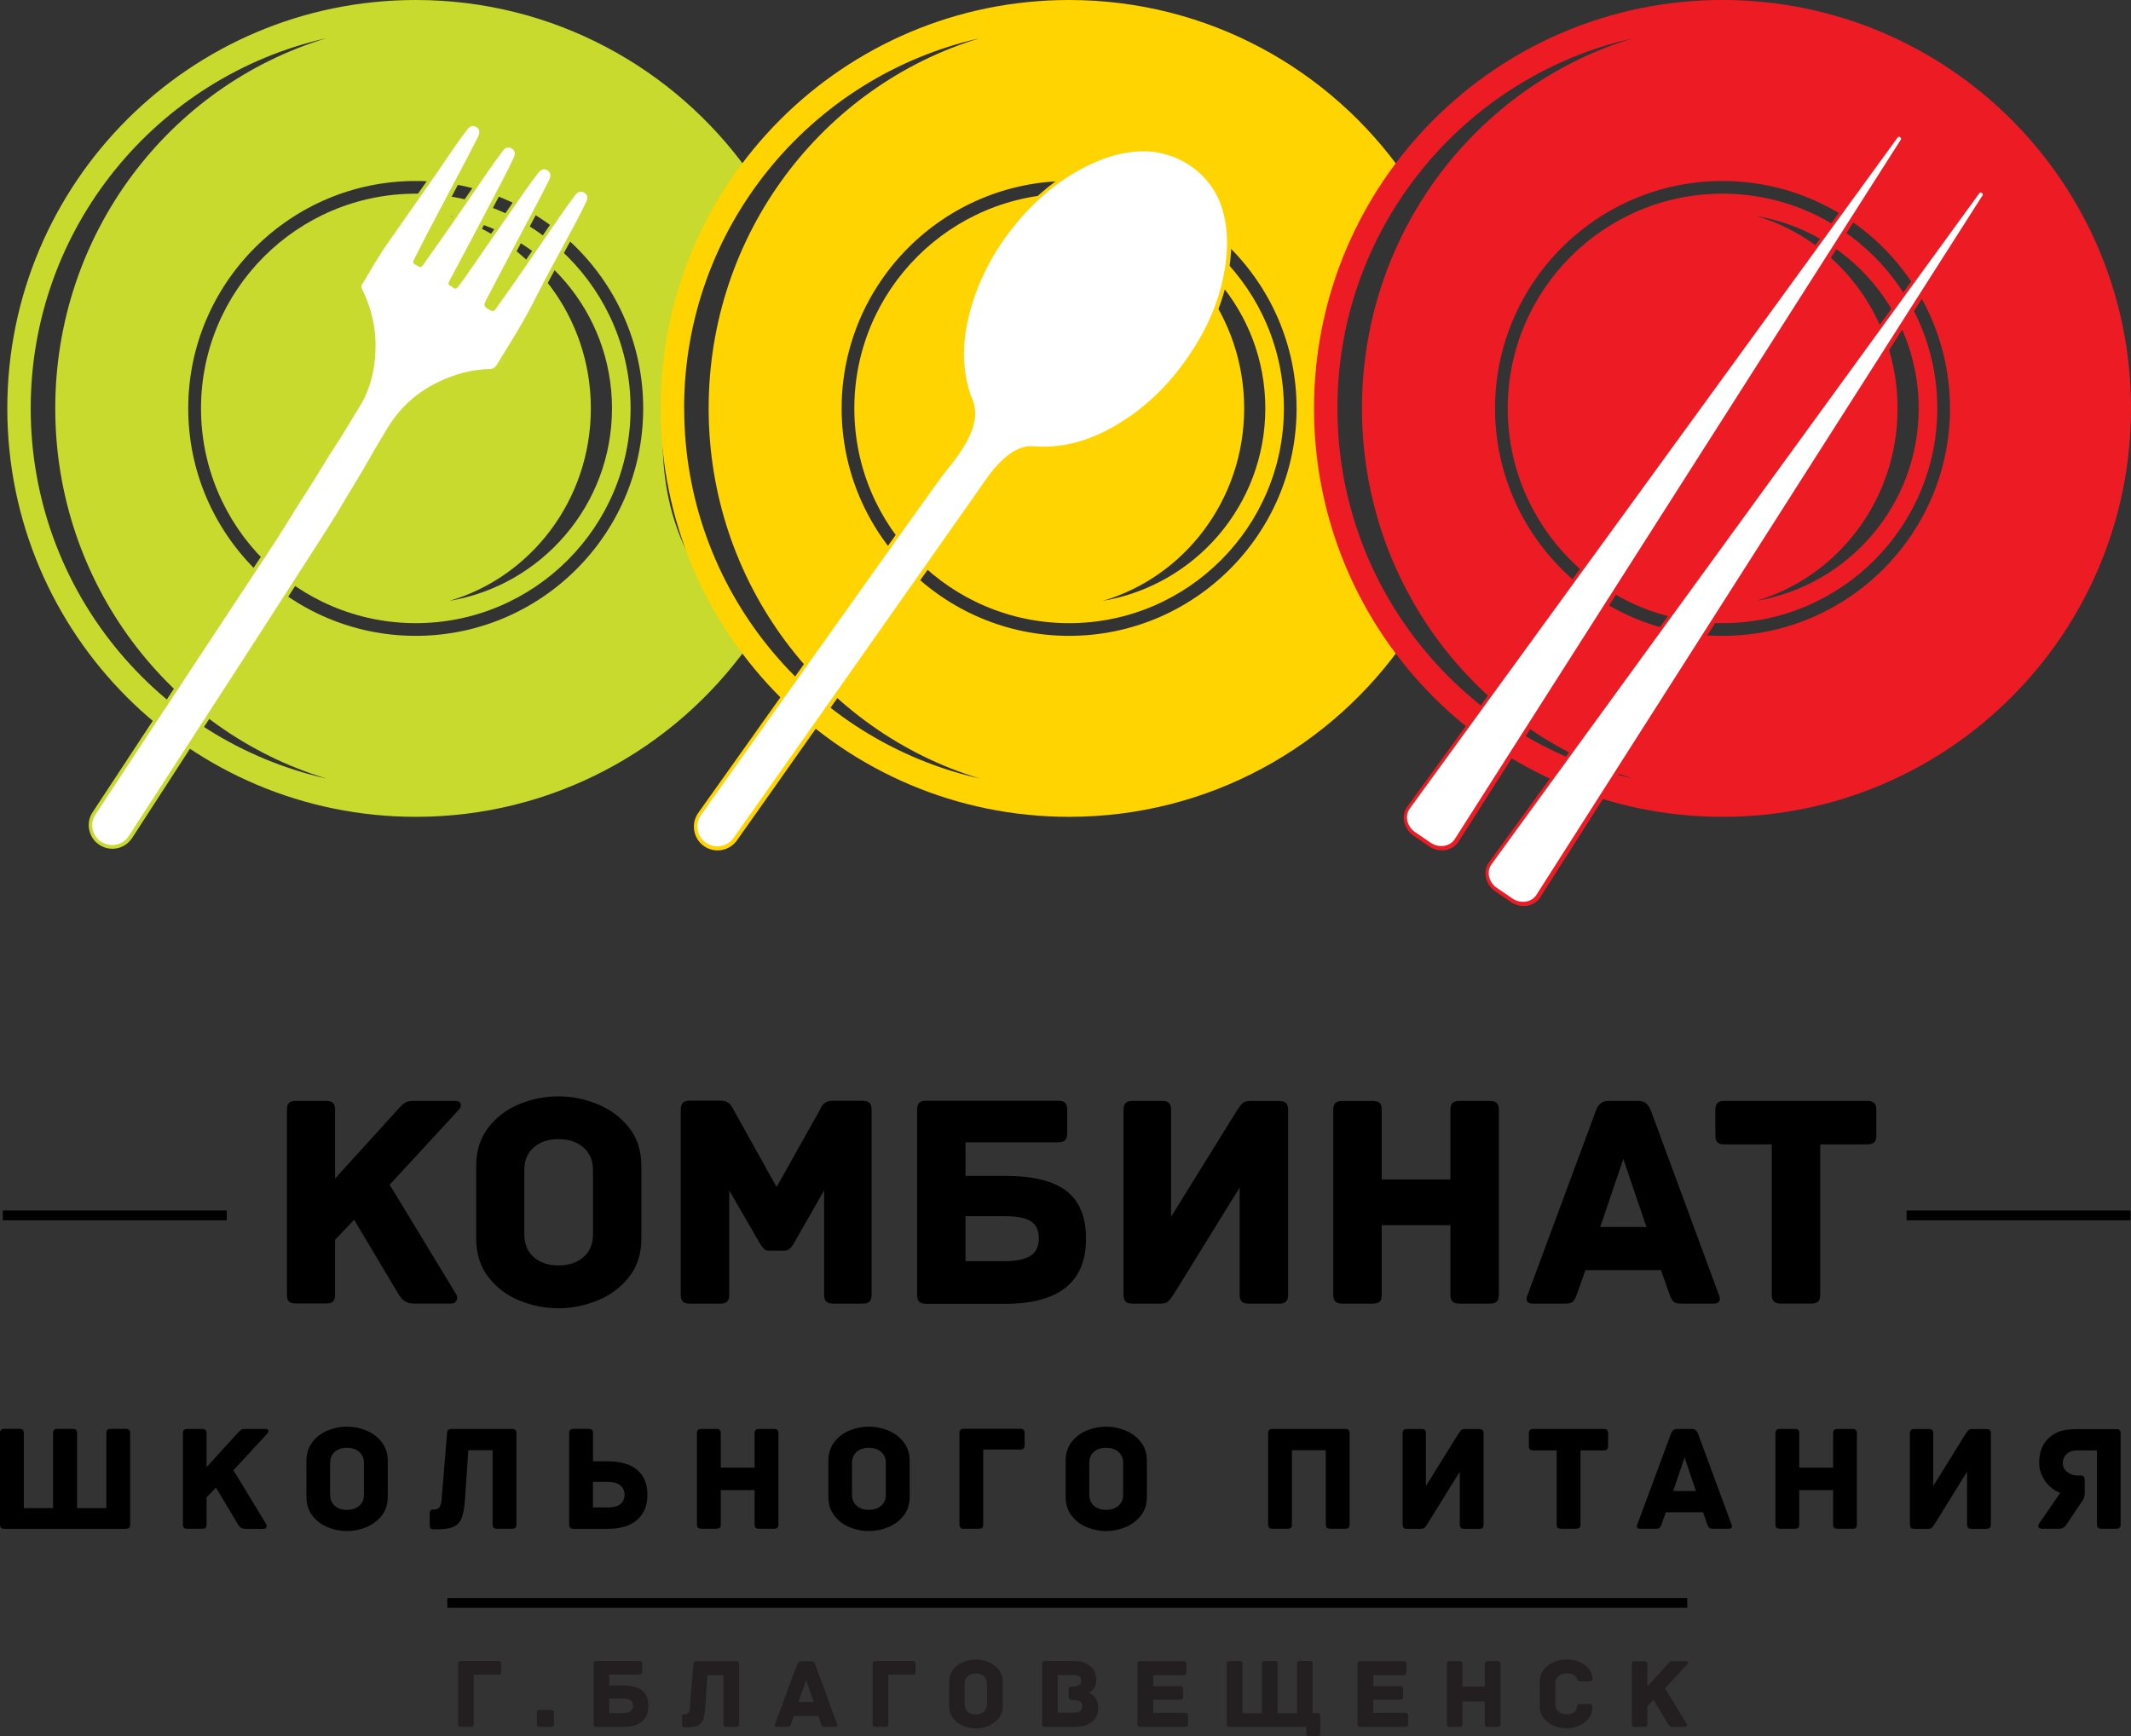 <?xml version="1.0" encoding="UTF-8"?><svg id="_лой_2" xmlns="http://www.w3.org/2000/svg" viewBox="0 0 256.87 209.31"><rect x="0" y="0" width="256.87" height="209.31" fill="#333333" stroke="none"/><defs><style>.cls-1{fill:#fff;}.cls-2{fill:#c8da2d;}.cls-3{fill:#ffd400;}.cls-4{fill:#ed1c24;}.cls-5{fill:#231f20;}</style></defs><g><g><path class="cls-4" d="M239.22,22.91c-.32-.22-.72-.15-.94,.15l-58.83,80.95c-.75,1.1-.38,2.65,.81,3.47l1.85,1.26c.47,.32,1.01,.49,1.55,.49,.12,0,.24,0,.35-.02,.68-.09,1.25-.44,1.62-.98L239.42,23.84c.2-.31,.11-.71-.21-.93Z"/><path class="cls-4" d="M229.37,16.2c-.32-.22-.72-.15-.94,.15l-58.83,80.95c-.75,1.1-.38,2.65,.81,3.47l1.85,1.26c.48,.33,1.03,.49,1.55,.49,.78,0,1.52-.35,1.97-1L229.57,17.13c.2-.31,.11-.71-.21-.93Z"/><path class="cls-2" d="M70.74,22.91c-.59-.4-1.25-.26-1.72,.37-.57,.75-1.13,1.52-1.67,2.3-.88,1.27-1.76,2.55-2.63,3.83-.96,1.4-1.92,2.8-2.88,4.2-.44,.64-.89,1.27-1.35,1.91-.35,.5-.71,.99-1.1,1.54-.13-.07-.45-.24-.49-.26,0-.09,.18-.42,.25-.56,.74-1.39,1.47-2.78,2.19-4.17l1.45-2.76c.41-.78,.83-1.56,1.24-2.34,.45-.84,.89-1.68,1.34-2.52,.45-.85,.88-1.71,1.31-2.58,.33-.67,.16-1.36-.43-1.71-.28-.17-1-.46-1.69,.42-.87,1.12-1.69,2.3-2.48,3.45l-.78,1.13c-1.58,2.26-3.15,4.53-4.71,6.8-.59,.86-1.09,1.58-1.68,2.35l-.04-.03c-.07-.05-.14-.11-.24-.17v-.02l.9-1.67c1.34-2.52,2.68-5.03,4-7.57,.26-.5,.52-.99,.78-1.49,.71-1.34,1.45-2.73,2.09-4.15,.4-.87,.02-1.38-.37-1.64-.59-.41-1.25-.27-1.73,.35-.57,.75-1.14,1.53-1.67,2.3-.72,1.04-1.43,2.08-2.14,3.12-.8,1.17-1.59,2.33-2.4,3.49-.59,.85-1.19,1.69-1.78,2.54-.54,.76-1.08,1.52-1.61,2.29l-.02,.03c-.09-.07-.19-.11-.27-.15-.01,0-.02-.01-.03-.02,.24-.47,.48-.93,.71-1.4,.3-.6,.61-1.21,.92-1.81,.68-1.29,1.36-2.58,2.05-3.87,.62-1.16,1.23-2.32,1.84-3.49,.55-1.05,1.1-2.11,1.64-3.17l.51-.99c.06-.12,.14-.27,.18-.43,.18-.66-.04-1.2-.6-1.48-.57-.29-1.15-.14-1.56,.39-.41,.54-.83,1.07-1.22,1.63-.46,.67-.92,1.34-1.38,2.01-.68,1-1.36,1.99-2.05,2.97-.84,1.19-1.67,2.38-2.5,3.58-.86,1.24-1.72,2.47-2.59,3.7-.74,1.05-1.41,2.17-2.05,3.26-.32,.54-.64,1.08-.97,1.62-.29,.47-.1,.88,.04,1.15,1.13,2.33,1.63,4.8,1.49,7.32-.13,2.46-.75,4.53-1.88,6.33-.35,.55-.68,1.11-1.02,1.67-.49,.81-.99,1.65-1.52,2.45-.74,1.11-1.44,2.26-2.13,3.38-.62,1.01-1.23,2.01-1.88,3-.64,.98-1.25,1.97-1.86,2.96-.58,.94-1.16,1.89-1.77,2.81-.26,.4-2.62,3.98-5.73,8.69-5.45,8.27-13.19,20.01-15.89,24.13-.43,.65-.57,1.42-.39,2.18,.17,.76,.63,1.4,1.29,1.8h0c.47,.29,.98,.42,1.49,.42,.93,0,1.83-.46,2.38-1.3,.96-1.49,2.58-3.99,4.56-7.04,7.34-11.33,19.62-30.29,20.71-32.16,.53-.91,1.07-1.81,1.62-2.71,.75-1.24,1.53-2.52,2.25-3.81,.49-.88,1.01-1.75,1.53-2.61l.46-.77c1.81-3.03,4.52-5.15,8.06-6.32,1.26-.42,2.6-.65,3.97-.69,.5-.02,.95-.28,1.21-.7,.4-.66,.8-1.32,1.21-1.97,.66-1.08,1.35-2.19,1.99-3.31,.61-1.08,1.19-2.2,1.74-3.29,.32-.62,.64-1.24,.96-1.86,.44-.83,.89-1.66,1.34-2.49l1.18-2.17c.81-1.5,1.65-3.05,2.4-4.63,.43-.92-.05-1.43-.38-1.65Z"/><path class="cls-3" d="M137.16,17.84c-2.54,.17-5.09,1.03-7.8,2.62-2.78,1.64-5.22,3.79-7.46,6.57-2.63,3.28-4.46,6.86-5.43,10.63-.93,3.62-.93,6.82,.02,9.78l.04,.14c.04,.15,.09,.29,.15,.43,.71,1.48,.57,2.96-.46,4.94-.61,1.17-1.44,2.22-2.24,3.24-.27,.35-.55,.7-.81,1.05-1.17,1.55-11.61,16.26-19.99,28.08-3.93,5.54-7.35,10.35-9.01,12.68-.9,1.26-.62,3.05,.63,3.97,.5,.37,1.09,.56,1.69,.56,.15,0,.31-.01,.46-.04,.76-.12,1.43-.54,1.88-1.17,4.03-5.67,17.19-24.39,24.26-34.44,2.61-3.72,4.51-6.41,5.03-7.15l.46-.66c.63-.91,1.28-1.85,2.04-2.67,.65-.71,1.24-1.21,1.88-1.57,.72-.42,1.39-.59,2.08-.54,3.91,.31,7.74-.84,11.69-3.53,3.03-2.06,5.69-4.84,7.9-8.25,2.37-3.66,3.72-7.33,4.14-11.22,.24-2.3,.09-4.33-.49-6.23-1.37-4.52-5.86-7.57-10.66-7.25Z"/></g><path class="cls-2" d="M50.12,23.35c-14.28,0-25.89,11.61-25.89,25.89s11.61,25.89,25.89,25.89,25.89-11.61,25.89-25.89-11.61-25.89-25.89-25.89Zm4.06,49.09c9.84-2.89,17.04-12.18,17.04-23.2s-7.2-20.31-17.03-23.2c11.11,1.88,19.58,11.55,19.58,23.2s-8.47,21.33-19.59,23.2Z"/><path class="cls-2" d="M82.78,66.47c-2.28-4.63-3.07-9.77-2.87-14.9,.1-2.59,.43-5.17,.88-7.72,.44-2.52,.92-5.05,1.53-7.53,.29-1.2,.63-2.39,1.07-3.54,.44-1.16,1.02-2.23,1.59-3.33,.66-1.28,1.26-2.58,1.95-3.85,.83-1.53,1.73-3.05,2.87-4.37,.14-.16,.3-.33,.46-.5C81.33,8.19,66.68,0,50.12,0,22.92,0,.88,22.05,.88,49.24s22.05,49.24,49.24,49.24c16.49,0,31.07-8.11,40.01-20.56-2.66-3.69-5.34-7.38-7.35-11.46ZM3.7,49.23C3.7,27.46,18.92,9.24,39.29,4.62,20.41,10.36,6.66,28.16,6.66,49.23s13.78,38.9,32.68,44.63C18.94,89.26,3.7,71.03,3.7,49.23Zm46.41,27.43c-15.12,0-27.42-12.3-27.42-27.42s12.3-27.42,27.42-27.42,27.42,12.3,27.42,27.42-12.3,27.42-27.42,27.42Z"/><path class="cls-3" d="M163.39,67.69c-.38-1.23-.56-2.53-.81-3.79-.28-1.38-.67-2.68-1.23-3.97-1.04-2.4-1.67-4.8-1.71-7.42-.04-2.75,.37-5.47,.6-8.2,.11-1.3,.12-2.6,.32-3.89,.2-1.29,.56-2.56,.95-3.8,.4-1.26,.86-2.5,1.27-3.75,.3-.93,.51-1.89,.84-2.81,.48-1.3,1.11-2.55,1.78-3.76,.79-1.43,1.66-2.85,2.72-4.09,.31-.36,.69-.79,1.13-1.13C160.35,8.34,145.59,0,128.87,0c-27.2,0-49.24,22.05-49.24,49.24s22.05,49.24,49.24,49.24c16.84,0,31.69-8.45,40.57-21.34-2.35-2.96-4.92-5.8-6.06-9.45Zm-80.93-18.46c0-21.78,15.21-39.99,35.59-44.61-18.88,5.74-32.63,23.54-32.63,44.61s13.78,38.9,32.68,44.63c-20.4-4.61-35.63-22.84-35.63-44.63Zm46.41,27.43c-15.12,0-27.42-12.3-27.42-27.42s12.3-27.42,27.42-27.42,27.42,12.3,27.42,27.42-12.3,27.42-27.42,27.42Z"/><path class="cls-4" d="M228.73,49.24h0c0-11.01-7.2-20.31-17.03-23.2,11.11,1.88,19.58,11.55,19.58,23.2s-8.47,21.33-19.59,23.2c9.84-2.89,17.04-12.18,17.04-23.2h0m-21.1-25.89c-14.28,0-25.89,11.61-25.89,25.89h0c0,14.28,11.61,25.89,25.89,25.89s25.89-11.61,25.89-25.89h0c0-14.28-11.61-25.89-25.89-25.89m0,53.31c-15.12,0-27.42-12.3-27.42-27.42s12.3-27.42,27.42-27.42,27.42,12.3,27.42,27.42-12.3,27.42-27.42,27.42m-10.79,17.2c-20.4-4.61-35.63-22.84-35.63-44.63s15.21-39.99,35.59-44.61c-18.88,5.74-32.63,23.54-32.63,44.61s13.78,38.9,32.68,44.63M207.63,0C180.44,0,158.39,22.05,158.39,49.24s22.05,49.24,49.24,49.24,49.24-22.05,49.24-49.24S234.83,0,207.63,0"/><path class="cls-3" d="M128.87,23.35c-14.28,0-25.89,11.61-25.89,25.89s11.61,25.89,25.89,25.89,25.89-11.61,25.89-25.89-11.61-25.89-25.89-25.89Zm4.06,49.09c9.84-2.89,17.04-12.18,17.04-23.2s-7.2-20.31-17.03-23.2c11.11,1.88,19.58,11.55,19.58,23.2s-8.47,21.33-19.59,23.2Z"/><g><g><path class="cls-1" d="M185.18,107.92L238.97,23.56c.15-.23-.22-.48-.38-.26l-58.83,80.94c-.61,.89-.3,2.15,.69,2.82l1.85,1.26c.98,.67,2.27,.49,2.88-.39Z"/><path class="cls-1" d="M175.33,101.21L229.12,16.84c.15-.23-.22-.48-.38-.26l-58.83,80.94c-.61,.89-.3,2.15,.69,2.82l1.85,1.26c.98,.67,2.27,.49,2.88-.39Z"/></g><path class="cls-1" d="M12.26,101.53c-1.15-.7-1.49-2.21-.75-3.33,4.23-6.47,20.89-31.71,21.62-32.82,1.24-1.91,2.38-3.87,3.63-5.77,1.37-2.1,2.61-4.28,4-6.38,.89-1.35,1.68-2.76,2.54-4.13,1.26-2.01,1.83-4.22,1.95-6.56,.14-2.64-.38-5.16-1.54-7.55-.11-.23-.23-.44-.06-.71,1-1.62,1.91-3.3,3.01-4.85,1.71-2.42,3.38-4.86,5.09-7.28,1.17-1.65,2.28-3.33,3.43-4.99,.38-.55,.8-1.08,1.21-1.62,.25-.33,.58-.45,.98-.25,.4,.2,.47,.55,.36,.94-.04,.13-.1,.25-.16,.37-.71,1.37-1.41,2.75-2.14,4.12-1.29,2.46-2.6,4.9-3.89,7.36-.56,1.07-1.09,2.16-1.65,3.24-.28,.54,.24,.56,.48,.75,.27,.22,.46,.13,.65-.15,1.12-1.62,2.28-3.21,3.4-4.83,1.52-2.2,3.02-4.42,4.54-6.62,.53-.78,1.09-1.54,1.66-2.29,.33-.44,.73-.51,1.1-.25,.41,.28,.4,.65,.21,1.07-.88,1.91-1.9,3.75-2.87,5.62-1.6,3.09-3.25,6.16-4.88,9.23-.14,.26-.21,.48,.12,.61,.29,.11,.54,.63,.93,.11,.59-.78,1.14-1.58,1.7-2.38,1.56-2.27,3.13-4.54,4.71-6.8,1.07-1.53,2.1-3.09,3.25-4.56,.34-.44,.7-.54,1.08-.31,.37,.22,.48,.64,.25,1.11-.42,.86-.86,1.72-1.3,2.56-.85,1.62-1.72,3.24-2.58,4.86-1.22,2.31-2.42,4.62-3.64,6.92-.47,.88-.45,.97,.43,1.45,.26,.14,.42,.11,.59-.13,.81-1.16,1.64-2.3,2.45-3.46,1.85-2.67,3.67-5.36,5.52-8.03,.53-.78,1.09-1.54,1.66-2.29,.33-.44,.73-.51,1.1-.26,.42,.28,.41,.65,.22,1.06-.86,1.83-1.84,3.59-2.8,5.37-.7,1.3-1.42,2.6-2.11,3.91-.9,1.71-1.74,3.46-2.7,5.14-1.01,1.79-2.13,3.51-3.19,5.28-.17,.29-.48,.47-.82,.48-1.4,.04-2.77,.27-4.1,.71-3.56,1.17-6.38,3.28-8.31,6.52-.67,1.13-1.36,2.24-2,3.39-1.23,2.2-2.6,4.33-3.87,6.52-1.37,2.35-20.71,32.15-25.25,39.17-.7,1.08-2.13,1.41-3.23,.73h0Z"/><path class="cls-1" d="M135.96,50.35c-3.44,2.34-7.14,3.79-11.39,3.45-.84-.07-1.63,.18-2.35,.6-.76,.44-1.4,1.02-1.99,1.66-.96,1.04-1.72,2.22-2.53,3.38-1.98,2.81-23.81,33.89-29.28,41.59-.78,1.09-2.3,1.34-3.38,.54h0c-1.06-.78-1.29-2.26-.53-3.33,5.15-7.23,27.27-38.47,28.99-40.75,1.07-1.42,2.26-2.76,3.09-4.36,.9-1.73,1.37-3.48,.47-5.36-.08-.16-.12-.34-.17-.51-1.01-3.17-.83-6.36-.01-9.53,.99-3.83,2.87-7.38,5.34-10.46,2.08-2.59,4.49-4.79,7.33-6.46,2.36-1.38,4.85-2.37,7.59-2.55,4.56-.31,8.86,2.54,10.19,6.92,.6,1.98,.69,4,.47,6.04-.43,4.01-1.89,7.66-4.06,11.01-2.06,3.19-4.6,5.96-7.77,8.12Z"/></g></g><g><path d="M55.4,132.88c.1,.1,.15,.22,.15,.37,0,.2-.07,.37-.22,.52l-8.36,9.06,7.98,13.15c.1,.12,.15,.3,.15,.52,0,.17-.06,.33-.19,.46-.12,.14-.3,.2-.52,.2h-4.53c-.42,0-.77-.09-1.06-.28s-.55-.49-.8-.91l-5.31-8.91-2.3,2.41v6.61c0,.4-.09,.67-.26,.83-.17,.16-.43,.24-.78,.24h-3.68c-.37,0-.64-.07-.82-.22s-.26-.43-.26-.85v-22.28c0-.42,.09-.71,.26-.85s.45-.22,.82-.22h3.68c.35,0,.61,.08,.78,.24s.26,.44,.26,.84v8.28l7.69-8.47c.37-.4,.66-.64,.87-.74,.21-.1,.54-.15,.98-.15h5.01c.2,0,.35,.05,.45,.15Z"/><path d="M75.81,153.98c-1,1.26-2.27,2.2-3.81,2.82-1.54,.62-3.1,.93-4.68,.93s-3.14-.3-4.66-.91c-1.52-.61-2.78-1.55-3.77-2.82-.99-1.27-1.49-2.83-1.49-4.66v-8.77c0-1.83,.49-3.38,1.49-4.66,.99-1.27,2.25-2.22,3.77-2.82,1.52-.61,3.08-.91,4.66-.91s3.14,.31,4.68,.93c1.53,.62,2.8,1.56,3.81,2.82,1,1.26,1.5,2.81,1.5,4.64v8.77c0,1.83-.5,3.38-1.5,4.64Zm-5.48-15.64c-.77-.67-1.77-1-3.01-1s-2.23,.33-2.99,1c-.76,.67-1.13,1.59-1.13,2.75v7.72c0,1.16,.38,2.08,1.13,2.75,.76,.67,1.75,1,2.99,1s2.24-.33,3.01-1c.77-.67,1.15-1.58,1.15-2.75v-7.72c0-1.16-.38-2.08-1.15-2.75Z"/><path d="M104.82,132.96c.16,.17,.24,.45,.24,.82v22.32c0,.4-.09,.67-.26,.83-.17,.16-.45,.24-.82,.24h-3.56c-.37,0-.64-.08-.82-.24-.17-.16-.26-.44-.26-.83v-12.59l-3.71,6.5c-.32,.52-.68,.78-1.08,.78h-1.86c-.25,0-.45-.07-.59-.22s-.3-.33-.45-.56l-3.75-6.5v12.59c0,.4-.09,.67-.26,.83-.17,.16-.45,.24-.82,.24h-3.68c-.37,0-.64-.08-.82-.24-.17-.16-.26-.44-.26-.83v-22.32c0-.37,.08-.64,.24-.82,.16-.17,.44-.26,.84-.26h3.68c.45,0,.77,.09,.98,.26,.21,.17,.37,.37,.48,.58,.11,.21,.19,.35,.24,.43l5.09,9.14,5.13-9.14c.05-.07,.13-.23,.24-.46s.28-.43,.52-.58c.23-.15,.54-.22,.91-.22h3.56c.4,0,.67,.09,.84,.26Z"/><path d="M128.4,132.96c.16,.17,.24,.45,.24,.82v2.86c0,.37-.08,.64-.24,.82-.16,.17-.44,.26-.84,.26h-11.18v4.05h4.83c3.32,0,5.76,.61,7.34,1.82,1.57,1.21,2.36,3.13,2.36,5.76,0,5.22-3.26,7.84-9.77,7.84h-9.51c-.4,0-.68-.09-.84-.26-.16-.17-.24-.45-.24-.82v-22.32c0-.4,.09-.67,.26-.84s.45-.24,.82-.24h15.93c.4,0,.67,.09,.84,.26Zm-12.02,19.09h4.72c1.41,0,2.45-.22,3.12-.65,.67-.43,1-1.13,1-2.1s-.31-1.62-.93-2.04c-.62-.42-1.65-.63-3.08-.63h-4.83v5.42Z"/><path d="M140.08,132.73c.37,0,.64,.08,.82,.24s.26,.44,.26,.84v12.89l7.87-12.7c.32-.5,.57-.83,.76-1,.19-.17,.49-.26,.91-.26h3.49c.4,0,.67,.09,.84,.26,.16,.17,.24,.45,.24,.82v22.28c0,.4-.09,.67-.26,.83-.17,.16-.45,.24-.82,.24h-3.68c-.37,0-.64-.08-.82-.24-.17-.16-.26-.44-.26-.83v-12.93l-7.87,12.74c-.32,.5-.58,.83-.76,1-.19,.17-.49,.26-.91,.26h-3.38c-.4,0-.68-.09-.84-.26-.16-.17-.24-.45-.24-.82v-22.28c0-.4,.09-.67,.26-.84s.45-.24,.82-.24h3.56Z"/><path d="M180.41,132.98c.17,.16,.26,.44,.26,.84v22.28c0,.4-.09,.67-.26,.83-.17,.16-.45,.24-.82,.24h-3.68c-.37,0-.64-.08-.82-.24-.17-.16-.26-.44-.26-.83v-8.39h-8.28v8.39c0,.42-.09,.71-.26,.85s-.45,.22-.82,.22h-3.68c-.37,0-.64-.08-.82-.24-.17-.16-.26-.44-.26-.83v-22.28c0-.4,.09-.67,.26-.84s.45-.24,.82-.24h3.68c.37,0,.64,.07,.82,.22s.26,.43,.26,.85v8.39h8.28v-8.39c0-.4,.09-.67,.26-.84,.17-.16,.45-.24,.82-.24h3.68c.37,0,.64,.08,.82,.24Z"/><path d="M207.3,156.58c0,.4-.25,.59-.74,.59h-3.9c-.42,0-.72-.07-.91-.22s-.35-.45-.5-.89l-1.04-2.93h-9.1l-1.04,2.93c-.15,.45-.32,.74-.5,.89s-.49,.22-.91,.22h-3.9c-.5,0-.74-.2-.74-.59,0-.15,.04-.3,.11-.45l8.25-22.25c.15-.4,.34-.69,.57-.87s.55-.28,.95-.28h3.57c.4,0,.71,.09,.93,.28s.42,.48,.59,.87l8.21,22.25c.07,.15,.11,.3,.11,.45Zm-11.62-16.86l-2.79,8.21h5.57l-2.79-8.21Z"/><path d="M225.93,132.99c.16,.17,.24,.45,.24,.82v3.08c0,.37-.08,.64-.24,.82-.16,.17-.44,.26-.84,.26h-5.68v18.12c0,.4-.09,.67-.26,.83-.17,.16-.45,.24-.82,.24h-3.68c-.37,0-.64-.08-.82-.24-.17-.16-.26-.44-.26-.83v-18.12h-5.72c-.4,0-.67-.09-.84-.26-.16-.17-.24-.45-.24-.82v-3.08c0-.37,.08-.64,.24-.82,.16-.17,.44-.26,.84-.26h17.23c.4,0,.67,.09,.84,.26Z"/></g><g><path d="M.13,184.2c-.09-.08-.13-.22-.13-.41v-10.99c0-.19,.04-.33,.13-.41,.09-.08,.22-.12,.4-.12h1.81c.18,0,.32,.04,.4,.12,.09,.08,.13,.22,.13,.41v9.02h3.53v-9.02c0-.19,.04-.33,.13-.41,.09-.08,.22-.12,.4-.12h1.87c.18,0,.31,.04,.38,.12,.07,.08,.11,.22,.11,.41v9.02h3.53v-9.02c0-.21,.04-.35,.13-.42,.09-.07,.22-.11,.4-.11h1.81c.18,0,.32,.04,.4,.12,.09,.08,.13,.22,.13,.41v10.99c0,.2-.04,.33-.13,.41-.09,.08-.22,.12-.4,.12H.53c-.18,0-.32-.04-.4-.12Z"/><path d="M32.29,172.36s.07,.11,.07,.18c0,.1-.04,.18-.11,.26l-4.11,4.46,3.93,6.47c.05,.06,.07,.15,.07,.26,0,.09-.03,.16-.09,.23s-.15,.1-.26,.1h-2.23c-.21,0-.38-.05-.52-.14s-.27-.24-.39-.45l-2.62-4.39-1.13,1.19v3.25c0,.2-.04,.33-.13,.41-.09,.08-.21,.12-.38,.12h-1.81c-.18,0-.32-.04-.4-.11-.09-.07-.13-.21-.13-.42v-10.97c0-.21,.04-.35,.13-.42,.09-.07,.22-.11,.4-.11h1.81c.17,0,.3,.04,.38,.12,.09,.08,.13,.22,.13,.41v4.08l3.79-4.17c.18-.19,.33-.32,.43-.37,.1-.05,.27-.07,.48-.07h2.47c.1,0,.17,.02,.22,.07Z"/><path d="M46,182.74c-.49,.62-1.12,1.09-1.87,1.39s-1.52,.46-2.3,.46-1.55-.15-2.3-.45-1.37-.76-1.86-1.39c-.49-.63-.73-1.39-.73-2.29v-4.32c0-.9,.24-1.67,.73-2.3,.49-.63,1.11-1.09,1.86-1.39,.75-.3,1.51-.45,2.3-.45s1.55,.15,2.3,.46c.76,.3,1.38,.77,1.87,1.39,.49,.62,.74,1.38,.74,2.29v4.32c0,.9-.25,1.66-.74,2.29Zm-2.7-7.7c-.38-.33-.87-.49-1.48-.49s-1.1,.16-1.47,.49c-.37,.33-.56,.78-.56,1.35v3.8c0,.57,.19,1.02,.56,1.35,.37,.33,.86,.49,1.47,.49s1.1-.16,1.48-.49c.38-.33,.57-.78,.57-1.35v-3.8c0-.57-.19-1.02-.57-1.35Z"/><path d="M54.02,172.4c.09-.08,.22-.12,.4-.12h7.3c.18,0,.32,.04,.4,.12,.09,.08,.13,.22,.13,.41v10.97c0,.2-.04,.33-.13,.41-.09,.08-.22,.12-.4,.12h-1.81c-.18,0-.32-.04-.4-.12-.09-.08-.13-.22-.13-.41v-8.94h-2.93l-.4,5.96c-.07,.99-.21,1.73-.41,2.23-.2,.5-.53,.85-.98,1.05-.45,.2-1.12,.3-2.01,.3-.27,0-.46,0-.57-.03-.11-.02-.18-.06-.22-.14s-.06-.19-.06-.35v-1.37c0-.17,.03-.3,.08-.37,.06-.08,.16-.12,.32-.12,.39,0,.65-.1,.78-.29,.13-.19,.21-.51,.25-.93l.66-7.97c0-.19,.04-.33,.13-.41Z"/><path d="M68.73,184.19c-.08-.09-.12-.22-.12-.4v-10.99c0-.19,.04-.33,.13-.41,.09-.08,.22-.12,.4-.12h1.81c.18,0,.32,.04,.4,.12,.09,.08,.13,.22,.13,.41v3.38h1.76c1.56,0,2.75,.35,3.57,1.04,.82,.7,1.23,1.7,1.23,3s-.41,2.28-1.23,3.01c-.82,.73-2.01,1.09-3.56,1.09h-4.11c-.19,0-.33-.04-.41-.13Zm2.75-2.45h1.76c.69,0,1.21-.13,1.54-.4s.5-.65,.5-1.13-.17-.85-.51-1.13-.85-.42-1.54-.42h-1.76v3.09Z"/><path d="M93.7,172.4c.09,.08,.13,.22,.13,.41v10.97c0,.2-.04,.33-.13,.41-.09,.08-.22,.12-.4,.12h-1.81c-.18,0-.32-.04-.4-.12-.09-.08-.13-.22-.13-.41v-4.13h-4.08v4.13c0,.21-.04,.35-.13,.42-.09,.07-.22,.11-.4,.11h-1.81c-.18,0-.32-.04-.4-.12-.09-.08-.13-.22-.13-.41v-10.97c0-.19,.04-.33,.13-.41,.09-.08,.22-.12,.4-.12h1.81c.18,0,.32,.04,.4,.11,.09,.07,.13,.21,.13,.42v4.13h4.08v-4.13c0-.19,.04-.33,.13-.41s.22-.12,.4-.12h1.81c.18,0,.32,.04,.4,.12Z"/><path d="M108.91,182.74c-.49,.62-1.12,1.09-1.87,1.39s-1.52,.46-2.3,.46-1.55-.15-2.3-.45-1.37-.76-1.86-1.39c-.49-.63-.73-1.39-.73-2.29v-4.32c0-.9,.24-1.67,.73-2.3,.49-.63,1.11-1.09,1.86-1.39,.75-.3,1.51-.45,2.3-.45s1.55,.15,2.3,.46c.76,.3,1.38,.77,1.87,1.39,.49,.62,.74,1.38,.74,2.29v4.32c0,.9-.25,1.66-.74,2.29Zm-2.7-7.7c-.38-.33-.87-.49-1.48-.49s-1.1,.16-1.47,.49c-.37,.33-.56,.78-.56,1.35v3.8c0,.57,.19,1.02,.56,1.35,.37,.33,.86,.49,1.47,.49s1.1-.16,1.48-.49c.38-.33,.57-.78,.57-1.35v-3.8c0-.57-.19-1.02-.57-1.35Z"/><path d="M118.52,183.78c0,.2-.04,.33-.13,.41-.09,.08-.22,.12-.4,.12h-1.81c-.18,0-.32-.04-.4-.12-.09-.08-.13-.22-.13-.41v-10.99c0-.19,.04-.33,.13-.41,.09-.08,.22-.12,.4-.12h6.8c.19,0,.33,.04,.41,.13s.12,.22,.12,.4v1.44c0,.18-.04,.32-.12,.4s-.22,.13-.41,.13h-4.46v9.02Z"/><path d="M137.51,182.74c-.49,.62-1.12,1.09-1.87,1.39s-1.52,.46-2.3,.46-1.55-.15-2.3-.45-1.37-.76-1.86-1.39c-.49-.63-.73-1.39-.73-2.29v-4.32c0-.9,.24-1.67,.73-2.3,.49-.63,1.11-1.09,1.86-1.39,.75-.3,1.51-.45,2.3-.45s1.55,.15,2.3,.46c.76,.3,1.38,.77,1.87,1.39,.49,.62,.74,1.38,.74,2.29v4.32c0,.9-.25,1.66-.74,2.29Zm-2.7-7.7c-.38-.33-.87-.49-1.48-.49s-1.1,.16-1.47,.49c-.37,.33-.56,.78-.56,1.35v3.8c0,.57,.19,1.02,.56,1.35,.37,.33,.86,.49,1.47,.49s1.1-.16,1.48-.49c.38-.33,.57-.78,.57-1.35v-3.8c0-.57-.19-1.02-.57-1.35Z"/><path d="M162.55,172.4c.09,.08,.13,.22,.13,.41v10.97c0,.2-.04,.33-.13,.41-.09,.08-.22,.12-.4,.12h-1.81c-.18,0-.32-.04-.4-.12-.09-.08-.13-.22-.13-.41v-8.94h-4.08v8.94c0,.21-.04,.35-.13,.42-.09,.07-.22,.11-.4,.11h-1.81c-.18,0-.32-.04-.4-.12-.09-.08-.13-.22-.13-.41v-10.97c0-.19,.04-.33,.13-.41,.09-.08,.22-.12,.4-.12h8.76c.18,0,.32,.04,.4,.12Z"/><path d="M171.35,172.28c.18,0,.32,.04,.4,.12s.13,.22,.13,.41v6.35l3.88-6.25c.16-.24,.28-.41,.37-.49s.24-.13,.45-.13h1.72c.19,0,.33,.04,.41,.13,.08,.09,.12,.22,.12,.4v10.97c0,.2-.04,.33-.13,.41-.09,.08-.22,.12-.4,.12h-1.81c-.18,0-.32-.04-.4-.12-.09-.08-.13-.22-.13-.41v-6.36l-3.88,6.27c-.16,.24-.28,.41-.37,.49s-.24,.13-.45,.13h-1.66c-.19,0-.33-.04-.41-.13-.08-.09-.12-.22-.12-.4v-10.97c0-.19,.04-.33,.13-.41s.22-.12,.4-.12h1.76Z"/><path d="M193.72,172.41c.08,.09,.12,.22,.12,.4v1.52c0,.18-.04,.32-.12,.4-.08,.09-.22,.13-.41,.13h-2.8v8.92c0,.2-.04,.33-.13,.41-.09,.08-.22,.12-.4,.12h-1.81c-.18,0-.32-.04-.4-.12-.09-.08-.13-.22-.13-.41v-8.92h-2.82c-.2,0-.33-.04-.41-.13-.08-.09-.12-.22-.12-.4v-1.52c0-.18,.04-.32,.12-.4,.08-.09,.22-.13,.41-.13h8.48c.2,0,.33,.04,.41,.13Z"/><path d="M208.78,184.02c0,.19-.12,.29-.37,.29h-1.92c-.21,0-.36-.04-.45-.11s-.17-.22-.25-.44l-.51-1.44h-4.48l-.51,1.44c-.07,.22-.16,.37-.25,.44s-.24,.11-.45,.11h-1.92c-.24,0-.37-.1-.37-.29,0-.07,.02-.15,.06-.22l4.06-10.95c.07-.2,.17-.34,.28-.43s.27-.14,.47-.14h1.76c.19,0,.35,.05,.46,.14,.11,.09,.21,.23,.29,.43l4.04,10.95c.04,.07,.06,.15,.06,.22Zm-5.72-8.3l-1.37,4.04h2.74l-1.37-4.04Z"/><path d="M223.7,172.4c.09,.08,.13,.22,.13,.41v10.97c0,.2-.04,.33-.13,.41-.09,.08-.22,.12-.4,.12h-1.81c-.18,0-.32-.04-.4-.12-.09-.08-.13-.22-.13-.41v-4.13h-4.08v4.13c0,.21-.04,.35-.13,.42-.09,.07-.22,.11-.4,.11h-1.81c-.18,0-.32-.04-.4-.12-.09-.08-.13-.22-.13-.41v-10.97c0-.19,.04-.33,.13-.41,.09-.08,.22-.12,.4-.12h1.81c.18,0,.32,.04,.4,.11,.09,.07,.13,.21,.13,.42v4.13h4.08v-4.13c0-.19,.04-.33,.13-.41s.22-.12,.4-.12h1.81c.18,0,.32,.04,.4,.12Z"/><path d="M232.5,172.28c.18,0,.32,.04,.4,.12s.13,.22,.13,.41v6.35l3.88-6.25c.16-.24,.28-.41,.37-.49s.24-.13,.45-.13h1.72c.19,0,.33,.04,.41,.13,.08,.09,.12,.22,.12,.4v10.97c0,.2-.04,.33-.13,.41-.09,.08-.22,.12-.4,.12h-1.81c-.18,0-.32-.04-.4-.12-.09-.08-.13-.22-.13-.41v-6.36l-3.88,6.27c-.16,.24-.28,.41-.37,.49s-.24,.13-.45,.13h-1.66c-.19,0-.33-.04-.41-.13-.08-.09-.12-.22-.12-.4v-10.97c0-.19,.04-.33,.13-.41s.22-.12,.4-.12h1.76Z"/><path d="M248.34,179.98c-.4-.13-.8-.37-1.19-.71s-.71-.77-.97-1.27c-.26-.51-.38-1.06-.38-1.66s.09-1.13,.27-1.63,.44-.91,.79-1.24c.41-.41,.89-.71,1.42-.9,.53-.18,1.27-.27,2.22-.27h4.61c.19,0,.33,.04,.4,.13,.07,.09,.11,.22,.11,.4v10.95c0,.2-.04,.33-.13,.41-.09,.08-.21,.12-.38,.12h-1.81c-.18,0-.32-.04-.4-.12-.09-.08-.13-.22-.13-.41v-8.92h-2.43c-.49,0-.89,.14-1.21,.43-.32,.29-.48,.66-.48,1.12,0,.41,.17,.77,.52,1.05s.75,.43,1.22,.43h.37c.19,0,.33,.04,.41,.13,.08,.09,.12,.22,.12,.4v1.46c0,.26-.01,.45-.04,.58s-.08,.25-.16,.36l-1.97,2.94c-.13,.2-.27,.34-.4,.42s-.31,.13-.51,.13h-2.16c-.11,0-.19-.03-.26-.09-.06-.06-.09-.14-.09-.24,0-.11,.02-.19,.07-.26l2.58-3.75Z"/></g><rect x=".34" y="145.94" width="26.99" height="1.18"/><rect x="229.82" y="145.94" width="26.99" height="1.18"/><rect x="53.92" y="192.66" width="149.46" height="1.18"/><g><path class="cls-5" d="M57.11,207.85c0,.13-.03,.22-.08,.27-.06,.05-.14,.08-.27,.08h-1.19c-.12,0-.21-.03-.27-.08-.06-.05-.08-.14-.08-.27v-7.24c0-.13,.03-.22,.08-.27s.14-.08,.27-.08h4.48c.13,0,.22,.03,.27,.09,.05,.06,.08,.14,.08,.26v.95c0,.12-.03,.21-.08,.27-.05,.06-.14,.08-.27,.08h-2.94v5.94Z"/><path class="cls-5" d="M66.68,206.24c.06,.05,.09,.14,.09,.27v1.34c0,.13-.03,.22-.09,.27-.06,.05-.14,.08-.27,.08h-1.34c-.12,0-.21-.03-.27-.08-.06-.05-.08-.14-.08-.27v-1.34c0-.13,.03-.22,.08-.27s.14-.08,.27-.08h1.34c.12,0,.21,.03,.27,.08Z"/><path class="cls-5" d="M77.34,200.34c.05,.06,.08,.14,.08,.26v.93c0,.12-.03,.21-.08,.27-.05,.06-.14,.09-.27,.09h-3.63v1.31h1.57c1.08,0,1.87,.2,2.38,.59,.51,.39,.77,1.02,.77,1.87,0,1.7-1.06,2.54-3.17,2.54h-3.09c-.13,0-.22-.03-.27-.08-.05-.06-.08-.14-.08-.27v-7.24c0-.13,.03-.22,.08-.27s.14-.08,.27-.08h5.17c.13,0,.22,.03,.27,.09Zm-3.9,6.2h1.53c.46,0,.8-.07,1.01-.21s.33-.37,.33-.68-.1-.53-.3-.66c-.2-.14-.54-.21-1-.21h-1.57v1.76Z"/><path class="cls-5" d="M83.66,200.35c.06-.05,.14-.08,.27-.08h4.81c.12,0,.21,.03,.27,.08,.06,.05,.08,.14,.08,.27v7.23c0,.13-.03,.22-.08,.27-.06,.05-.14,.08-.27,.08h-1.19c-.12,0-.21-.03-.26-.08-.06-.05-.09-.14-.09-.27v-5.89h-1.93l-.26,3.93c-.05,.65-.14,1.14-.27,1.47s-.35,.56-.64,.69c-.3,.13-.74,.2-1.33,.2-.18,0-.3,0-.37-.02-.07-.01-.12-.04-.14-.09-.02-.05-.04-.12-.04-.23v-.9c0-.11,.02-.19,.05-.25,.04-.05,.11-.08,.21-.08,.26,0,.43-.06,.51-.19s.14-.33,.16-.61l.43-5.26c0-.13,.03-.22,.08-.27Z"/><path class="cls-5" d="M100.94,208.01c0,.13-.08,.19-.24,.19h-1.26c-.14,0-.24-.02-.3-.07-.06-.05-.11-.14-.16-.29l-.34-.95h-2.95l-.34,.95c-.05,.14-.1,.24-.16,.29-.06,.05-.16,.07-.3,.07h-1.27c-.16,0-.24-.06-.24-.19,0-.05,.01-.1,.04-.14l2.68-7.22c.05-.13,.11-.22,.19-.28,.08-.06,.18-.09,.31-.09h1.16c.13,0,.23,.03,.3,.09,.07,.06,.14,.15,.19,.28l2.66,7.22s.04,.1,.04,.14Zm-3.77-5.47l-.9,2.66h1.81l-.9-2.66Z"/><path class="cls-5" d="M107.07,207.85c0,.13-.03,.22-.08,.27-.06,.05-.14,.08-.27,.08h-1.19c-.12,0-.21-.03-.27-.08-.06-.05-.08-.14-.08-.27v-7.24c0-.13,.03-.22,.08-.27s.14-.08,.27-.08h4.48c.13,0,.22,.03,.27,.09,.05,.06,.08,.14,.08,.26v.95c0,.12-.03,.21-.08,.27-.05,.06-.14,.08-.27,.08h-2.94v5.94Z"/><path class="cls-5" d="M120.38,207.16c-.33,.41-.74,.72-1.24,.92-.5,.2-1.01,.3-1.52,.3s-1.02-.1-1.51-.3c-.49-.2-.9-.5-1.22-.92-.32-.41-.48-.92-.48-1.51v-2.84c0-.59,.16-1.1,.48-1.51,.32-.41,.73-.72,1.22-.92,.49-.2,1-.3,1.51-.3s1.02,.1,1.52,.3c.5,.2,.91,.51,1.24,.92,.33,.41,.49,.91,.49,1.51v2.84c0,.59-.16,1.1-.49,1.51Zm-1.78-5.07c-.25-.22-.57-.33-.98-.33s-.73,.11-.97,.33c-.25,.22-.37,.51-.37,.89v2.51c0,.38,.12,.67,.37,.89,.24,.22,.57,.33,.97,.33s.73-.11,.98-.33,.37-.51,.37-.89v-2.51c0-.38-.12-.68-.37-.89Z"/><path class="cls-5" d="M131.67,204.32c.17,.12,.33,.32,.48,.58,.15,.27,.23,.59,.23,.98,0,.75-.26,1.32-.78,1.72s-1.22,.6-2.09,.6h-3.54c-.13,0-.22-.03-.27-.08-.05-.06-.08-.14-.08-.27v-7.24c0-.12,.03-.21,.08-.26,.05-.06,.14-.09,.27-.09h3.37c.63,0,1.15,.1,1.57,.3s.73,.47,.93,.8,.3,.69,.3,1.08c0,.51-.1,.9-.31,1.15-.21,.25-.4,.42-.57,.5,.1,.03,.23,.11,.4,.23Zm-1.21,1.38c0-.26-.09-.45-.27-.57-.18-.11-.42-.17-.74-.17h-.28c-.13,0-.22-.03-.27-.08s-.08-.14-.08-.27v-.92c0-.12,.03-.21,.08-.27s.14-.08,.27-.08h.16c.67,0,1-.24,1-.72,0-.26-.08-.43-.25-.53-.16-.1-.42-.14-.75-.14h-1.83v4.53h2.02c.62,0,.93-.26,.93-.78Z"/><path class="cls-5" d="M143.13,206.6c.05,.06,.08,.14,.08,.26v.99c0,.12-.03,.21-.08,.27-.05,.06-.14,.08-.27,.08h-5.4c-.13,0-.22-.03-.27-.08-.05-.06-.08-.14-.08-.27v-7.23c0-.12,.03-.21,.08-.27,.05-.06,.14-.08,.27-.08h5.2c.13,0,.22,.03,.27,.08s.08,.14,.08,.27v1c0,.12-.03,.21-.08,.27s-.14,.08-.27,.08h-3.64v1.31h3.23c.13,0,.22,.03,.27,.08,.05,.06,.08,.14,.08,.27v.94c0,.12-.03,.21-.08,.27-.05,.06-.14,.08-.27,.08h-3.23v1.59h3.85c.13,0,.22,.03,.27,.09Z"/><path class="cls-5" d="M156.41,200.33c.06-.05,.14-.07,.27-.07h1.19c.12,0,.21,.03,.27,.08,.06,.05,.08,.14,.08,.27v5.93h.57c.13,0,.22,.03,.27,.08s.08,.14,.08,.27v2.07c0,.13-.03,.22-.08,.27s-.14,.08-.27,.08h-.99c-.12,0-.21-.03-.27-.08s-.08-.14-.08-.27v-.76h-9.22c-.12,0-.21-.03-.27-.08-.06-.05-.08-.14-.08-.27v-7.24c0-.13,.03-.22,.08-.27s.14-.08,.27-.08h1.19c.12,0,.21,.03,.27,.08s.08,.14,.08,.27v5.94h2.33v-5.94c0-.13,.03-.22,.08-.27s.14-.08,.27-.08h1.23c.12,0,.2,.03,.25,.08,.05,.05,.07,.14,.07,.27v5.94h2.33v-5.94c0-.14,.03-.23,.08-.28Z"/><path class="cls-5" d="M169.65,206.6c.05,.06,.08,.14,.08,.26v.99c0,.12-.03,.21-.08,.27-.05,.06-.14,.08-.27,.08h-5.4c-.13,0-.22-.03-.27-.08-.05-.06-.08-.14-.08-.27v-7.23c0-.12,.03-.21,.08-.27,.05-.06,.14-.08,.27-.08h5.2c.13,0,.22,.03,.27,.08s.08,.14,.08,.27v1c0,.12-.03,.21-.08,.27s-.14,.08-.27,.08h-3.64v1.31h3.23c.13,0,.22,.03,.27,.08,.05,.06,.08,.14,.08,.27v.94c0,.12-.03,.21-.08,.27-.05,.06-.14,.08-.27,.08h-3.23v1.59h3.85c.13,0,.22,.03,.27,.09Z"/><path class="cls-5" d="M180.78,200.35c.06,.05,.09,.14,.09,.27v7.23c0,.13-.03,.22-.09,.27-.06,.05-.14,.08-.26,.08h-1.19c-.12,0-.21-.03-.27-.08-.06-.05-.08-.14-.08-.27v-2.72h-2.69v2.72c0,.14-.03,.23-.08,.28s-.14,.07-.27,.07h-1.19c-.12,0-.21-.03-.27-.08-.06-.05-.08-.14-.08-.27v-7.23c0-.13,.03-.22,.08-.27,.06-.05,.14-.08,.27-.08h1.19c.12,0,.21,.02,.27,.07,.06,.05,.08,.14,.08,.28v2.72h2.69v-2.72c0-.13,.03-.22,.08-.27,.06-.05,.14-.08,.27-.08h1.19c.12,0,.21,.03,.26,.08Z"/><path class="cls-5" d="M191.51,207.17c-.31,.39-.7,.68-1.19,.89-.49,.21-.98,.31-1.49,.31s-1.02-.1-1.51-.3c-.49-.2-.9-.51-1.23-.92-.33-.41-.49-.91-.49-1.51v-2.84c0-.59,.16-1.1,.49-1.51,.33-.41,.74-.72,1.23-.92,.49-.2,1-.3,1.51-.3s1,.09,1.46,.26,.84,.43,1.15,.78c.31,.35,.48,.76,.53,1.25,0,.14-.03,.24-.08,.28-.05,.04-.15,.07-.3,.07h-1.16c-.08,0-.14-.02-.18-.06s-.07-.09-.1-.16-.05-.12-.08-.16c-.13-.2-.29-.35-.48-.44-.19-.09-.44-.14-.77-.14-.4,0-.73,.11-.97,.32-.25,.21-.37,.51-.37,.89v2.51c0,.38,.12,.67,.37,.89,.24,.21,.57,.32,.97,.32,.35,0,.63-.07,.86-.2,.23-.14,.36-.34,.41-.61,.02-.15,.05-.26,.09-.33,.04-.07,.11-.1,.23-.1h1.18c.13,0,.22,.03,.28,.1s.08,.17,.08,.31c0,.5-.15,.94-.46,1.33Z"/><path class="cls-5" d="M203.43,200.32s.05,.07,.05,.12c0,.06-.02,.12-.07,.17l-2.71,2.94,2.59,4.27s.05,.1,.05,.17c0,.06-.02,.11-.06,.15-.04,.04-.1,.07-.17,.07h-1.47c-.14,0-.25-.03-.34-.09-.09-.06-.18-.16-.26-.3l-1.72-2.89-.75,.78v2.15c0,.13-.03,.22-.08,.27-.06,.05-.14,.08-.25,.08h-1.19c-.12,0-.21-.02-.27-.07s-.08-.14-.08-.28v-7.23c0-.14,.03-.23,.08-.28,.06-.05,.14-.07,.27-.07h1.19c.11,0,.2,.03,.25,.08,.06,.05,.08,.14,.08,.27v2.69l2.49-2.75c.12-.13,.22-.21,.28-.24,.07-.03,.17-.05,.32-.05h1.63c.06,0,.11,.02,.14,.05Z"/></g></svg>